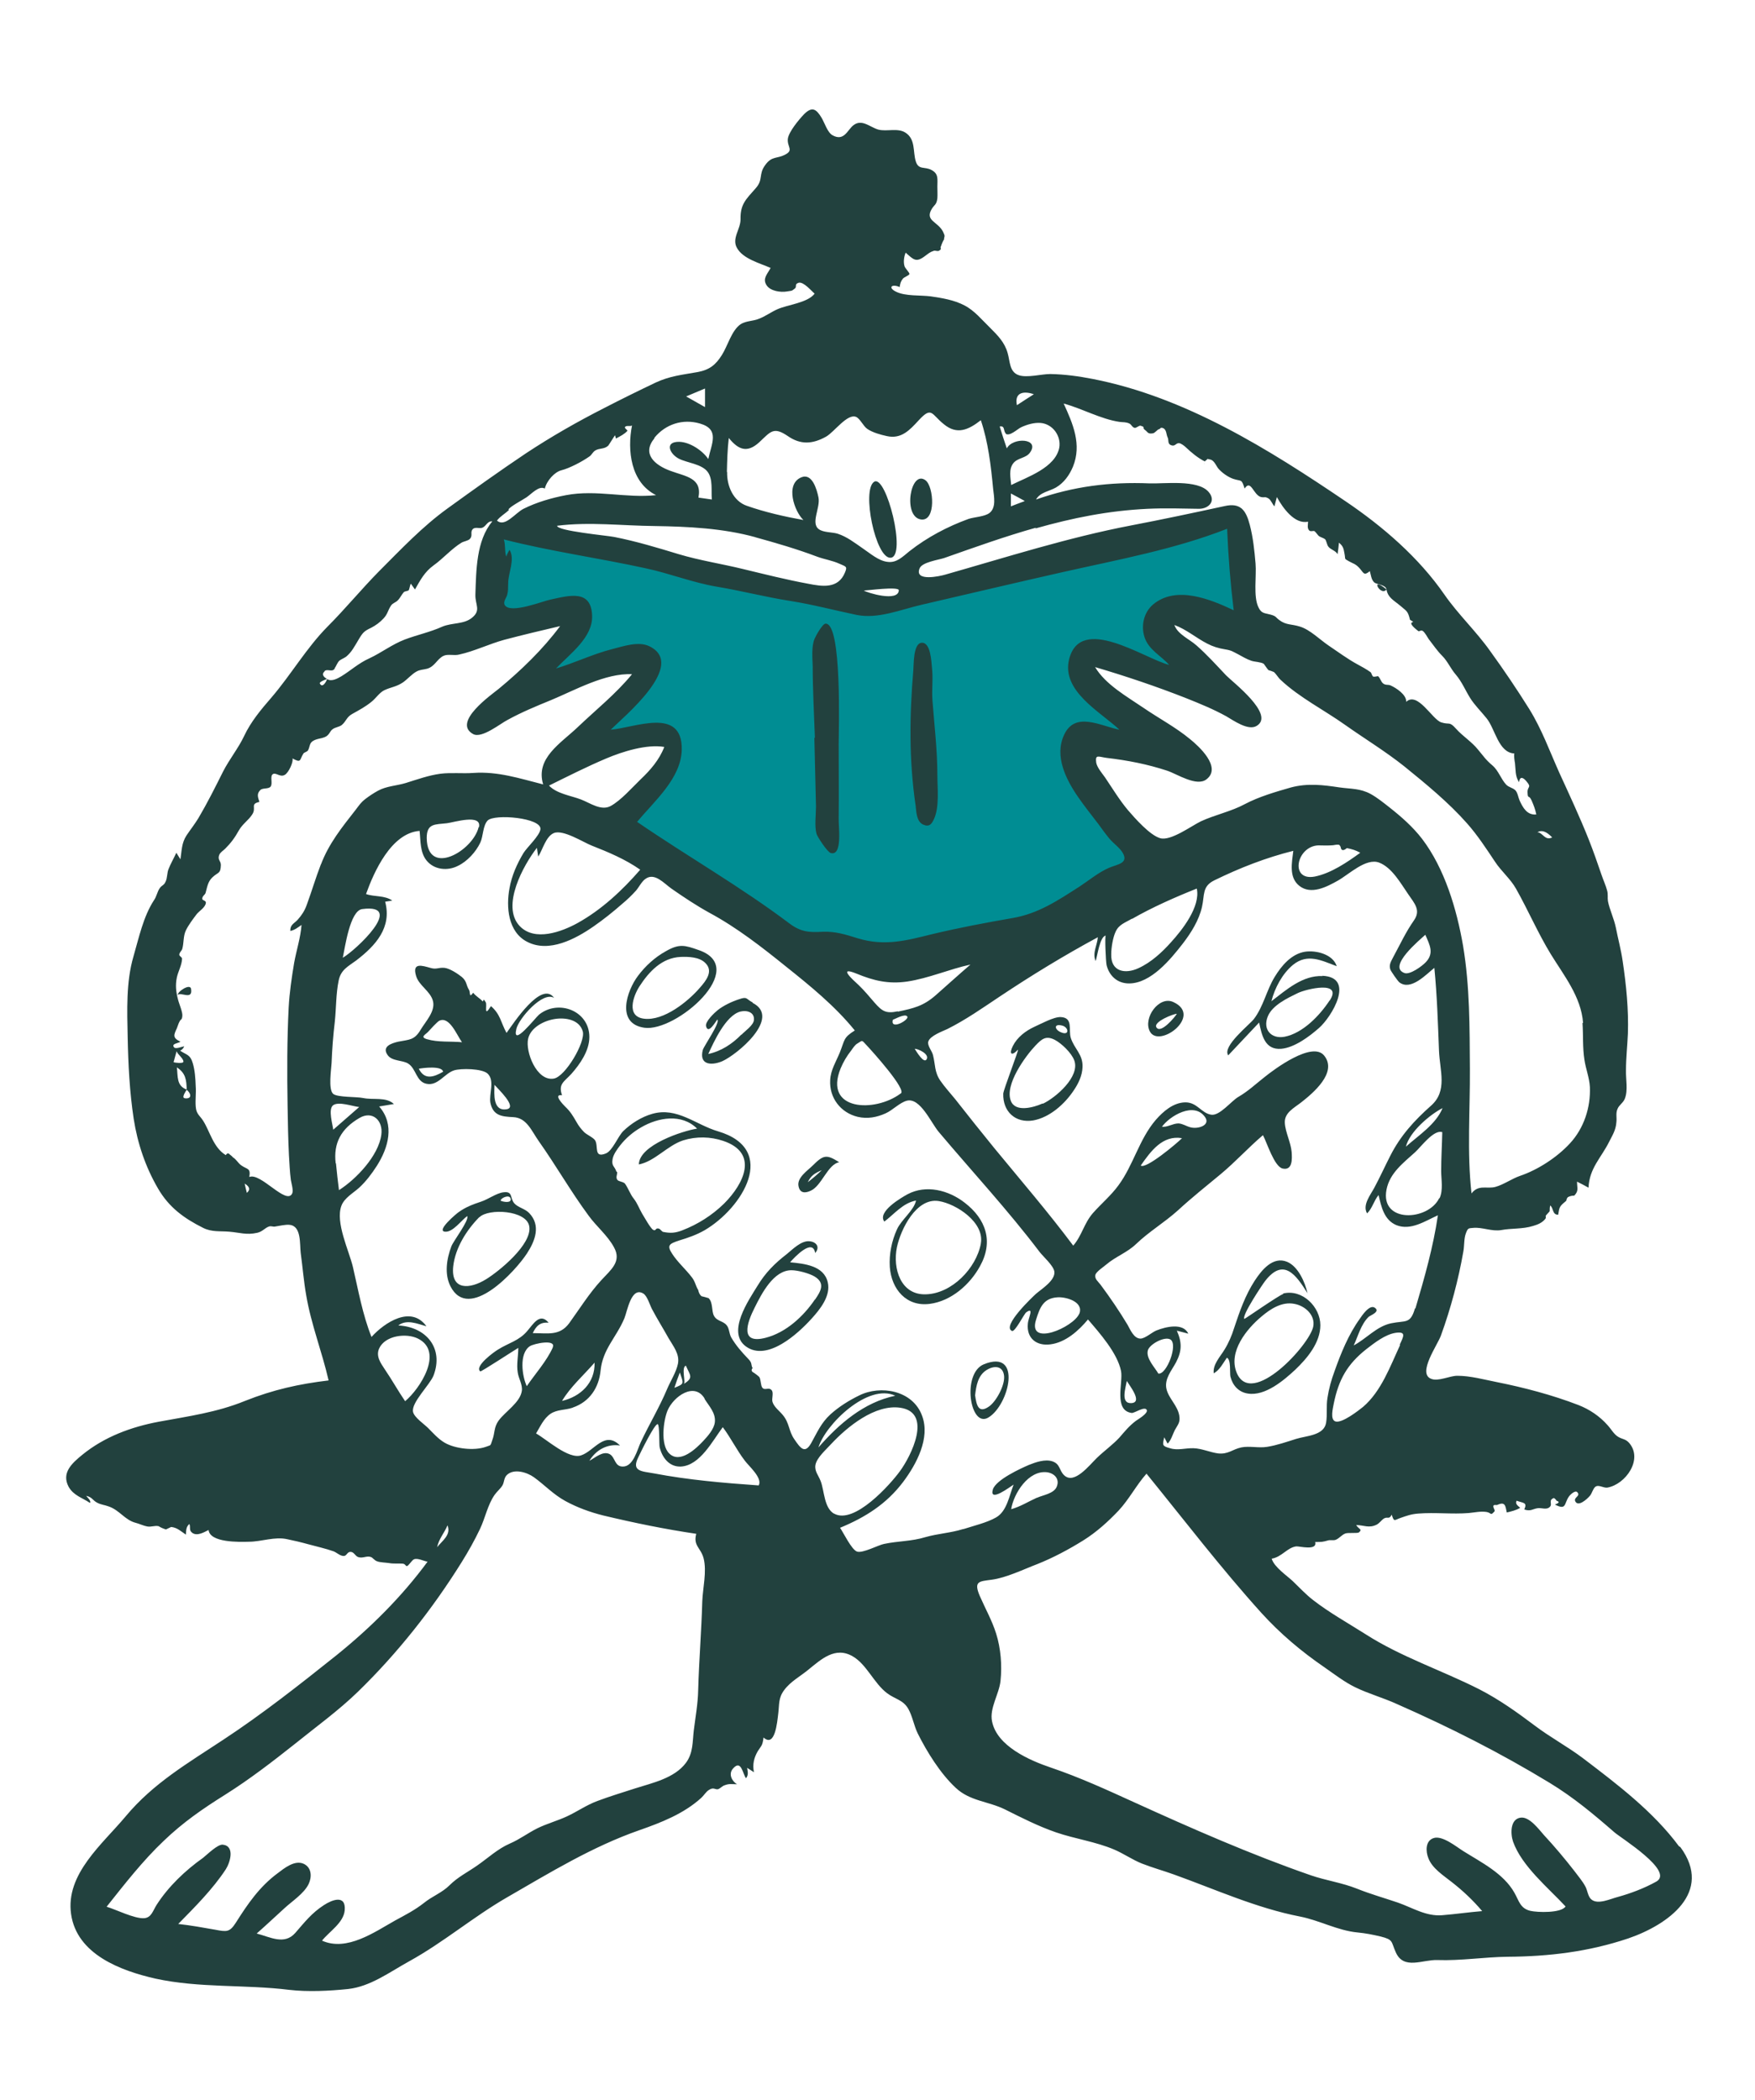 <?xml version="1.0" encoding="UTF-8"?>
<svg id="Capa_1" data-name="Capa 1" xmlns="http://www.w3.org/2000/svg" version="1.1" viewBox="0 0 642 768">
  <defs>
    <style>
      .cls-1 {
        fill: #22413e;
      }

      .cls-1, .cls-2 {
        fill-rule: evenodd;
        stroke-width: 0px;
      }

      .cls-2 {
        fill: #008d93;
      }
    </style>
  </defs>
  <g id="react-group-59">
    <g id="react-group-60">
      <path id="react-path-63" class="cls-2" d="M181.1,194.5c-.7,11.5-1.4,23.1-2.1,34.6,4.5-1.3,33.4-9.8,31.6-1.2-1.3,6.2-9.4,12.9-13.5,17.2-3.8,4-7.7,7.8-11.7,11.6,7.4-2.8,14.8-5.5,22.3-8,5.7-1.9,11.4-3.7,17.2-5.2,2.2-.5,8-2.7,10-1.2,5.4,3.9-23.7,32.3-27.7,36.3,5.6-2.6,11.4-5,17.3-7,4.2-1.5,17.3-7.1,21.1-2.3,4,5.1-5.9,17-8.7,20.7-3.9,5.4-8.2,10.5-12.7,15.4,18.7,16.8,40.6,31.7,63.9,41,17.1,6.8,33.9,8.5,52,4.8,18.6-3.8,36.3-11.2,53.3-19.6,9.9-4.9,19.7-10.3,29.1-16.3-3.8-4.7-7.6-9.5-11.2-14.3-5.2-6.9-11.6-14.5-14.5-22.8-2.9-8.1,8-6.5,13.2-6.1,7.5.6,15.1,2,22.4,3.6-5.2-3.6-10.4-7.4-15.4-11.3-6.6-5.1-15.3-10.8-19.6-18.1-3.8-6.4,4.5-4.8,8.3-4,9.1,2,18,5.4,26.7,8.8,6.4,2.4,12.7,5,19,7.7-3.9-3.4-7.7-6.9-11.3-10.6-4.9-4.9-11.4-11-13.6-17.8-4.4-13.9,25.4-3.4,30.5-1.3-.9-14.4-1.9-28.7-2.8-43.1-39.5,10.5-79,21-118.6,31.6-4.3,1.1-9.6,3.6-14.1,3.7-4,.1-8.9-1.7-12.8-2.4l-71.5-13.7c-18.7-3.6-37.4-7.1-56.1-10.7"/>
      <g id="react-group-61">
        <path id="react-path-64" class="cls-1" d="M605.9,688.2c-4.3,2.4-9.3,4.3-14,5.6-2.8.7-7.4,3-9.8.9-1.2-1-1.4-3.3-2.1-4.6-1.1-2.1-2.7-3.9-4.1-5.8-3.5-4.5-7.2-8.9-11.1-13.1-1.8-2-5.2-6.7-8.4-6.4-4,.4-3.9,5.9-2.9,8.8,3.2,9,12.9,16.9,19.2,23.7-1.6,2.5-10.4,2.2-12.9,1.6-3.7-.9-4.1-3.6-5.8-6.6-4-7.1-12.1-11.1-18.8-15.3-2.4-1.5-7.6-5.8-10.8-4.7-3,1-2.9,4.8-1.9,7.3,1.4,3.8,5.6,6.4,8.6,8.8,4.1,3.2,7.8,6.7,11.1,10.6-4.9.4-9.7,1.1-14.6,1.5-5.9.5-10.8-2.7-16.2-4.6-5-1.7-10-3.1-15-5.1-5.5-2.2-11.4-3-16.9-4.9-21.9-7.6-43.5-17.1-64.6-26.7-10.1-4.6-19.9-9.1-30.5-12.7-7.7-2.6-19.7-7.8-21.5-16.9-1-4.8,2.6-10,3.1-14.8.6-5.7.1-11.9-1.6-17.3-1.5-4.8-4-9.2-6-13.8-2.3-5.4-.2-5.3,4.3-5.9,5.4-.7,11.7-3.8,16.7-5.7,5.8-2.3,11.6-5.4,16.9-8.7,4.8-3,9-6.8,12.9-10.9,3.9-4.2,6.4-9.2,10.2-13.5,13.9,17.1,27.2,34.5,42,50.9,7,7.7,14.6,14.1,23.2,20,3.6,2.5,7.2,5.3,11.1,7.2,4.9,2.4,10.4,3.9,15.4,6.2,19.3,8.5,37.7,17.8,55.8,28.8,8.7,5.3,16,11.4,23.7,18.1,2.4,2.1,22,14.2,15.3,18M379.3,547.8c-3.1,1.4-6.1,3.3-9.4,4.2.9-5.7,6.3-14.4,13.2-13.5,2.6.4,4.6,2.4,3.5,5.2-1,2.6-5,3.1-7.2,4.1M162.1,392c-3.5,2-6.8,3.1-8.9-1.1,1.5-.3,8.5-1.2,8.9,1.1M156.2,380.1c-2.7-.8-.5-1.7.4-2.7.7-.8,3.2-3.5,4-4,3.8-2,6.6,5.4,8.4,7.8-4.2-.4-8.7.1-12.8-1.1M185.4,405.7c-5.2.9-4.6-5.6-4.5-8.9,1.1,1.3,8.5,8.2,4.5,8.9M202.6,394.5c-6.3,1.1-10.5-9.9-9.4-14.6,1-4.2,5.9-6.6,9.8-7.2,3.8-.6,9,.2,10.2,4.6,1,3.9-6.4,16.5-10.6,17.2M352.2,559.3c-4.5,1.4-9,1.6-13.6,2.9-5.2,1.6-10,1.4-15.2,2.5-2.1.4-7.8,3.5-9.9,2.8-2-.7-5-7-6.2-8.7,9.2-3.8,17-8.7,23.1-16.8,4.8-6.4,10-16,6.9-24.2-3.4-9.3-15.2-11.3-23-7.4-3.7,1.8-7.4,4.1-10.5,6.9-3.5,3.2-4.9,6.7-7.1,10.6-2.3,4-3.9,1.8-6.2-1.6-2-2.9-1.7-5.8-4.1-8.7-1.2-1.5-3.2-2.9-3.8-4.8-.4-1.2.5-3.3-.3-4.3-1.1-1.3-2.4.2-3.4-.9-.7-.9-.5-2.8-1.1-3.9-.6-.6-1.3-1.1-2-1.6-.9-.4-1.1-1-.5-1.7-.7-1.3,0-1.8-1.6-3.4-2.4-2.5-4.5-4.9-6.2-7.8-.8-1.4-.7-3.4-1.7-4.5-1.3-1.6-3.5-1.4-4.6-3.4-1-1.8-.3-4.9-2-6.5-.9-.3-1.8-.5-2.6-.7-.7-.6-1-1.4-1.2-2.3-.9-1.4-1.1-3.1-2.3-4.6-2.2-2.9-5.2-5.5-7.2-8.6-2.1-3.2-1-3.7,2.6-4.9,3.3-1,6.2-2,9.2-3.7,13.9-8.1,27.2-29.6,5-36.2-8.2-2.4-15-9-24.1-6.4-3.9,1.1-7.7,3.5-10.6,6.3-2,2-3.9,7.2-6.4,8.2-4.5,1.8-2.6-2.7-3.9-4.8-.6-1-3.1-2.1-4-3-1.1-1.1-2.1-2.4-2.8-3.7-1.4-2.4-2.2-3.8-4.2-5.7-.7-.7-4.5-4.6-1.1-4.1-1.4-4.1.6-4.8,3.4-7.8,3.2-3.6,6.6-8.5,6.6-13.5,0-9.6-11.3-13.9-18.4-8.2-1.4,1.2-10,12.3-8.3,5.2.9-3.8,9.7-13.9,13.8-11.3-4.6-6.6-15,9.5-17.4,12.8-2.1-3.8-2.2-6.8-5.7-9.8-2.8,4.5-1.3-.4-1.9-1.4-1.3-2.2-.6.3-1.3-.5-.9-1-2.3-1.7-3.3-3-1.6,2.2-1-.2-1.5-1-1.2-1.9-.7-3.1-2.7-4.8-1.5-1.2-4.4-3.1-6.3-3.3-2.3-.2-2.9.7-5.2,0-2.9-.8-6.7-2.1-5.2,2.9,1,3.6,5.3,5.6,6.2,9.3.9,3.7-2.7,7.4-4.5,10.4-2.3,3.9-4.1,3.6-8.2,4.4-2.6.6-6.1,1.8-3.9,4.9,1.6,2.3,5.4,1.8,7.5,3.1,3,1.9,2.9,6.6,6.7,7.4,4.2.9,6.6-3.8,10.1-4.9,2.5-.8,10.3-.7,12.3,1.2,2.7,2.6.4,7.5,1,10.7,1,4.7,4.2,5,8.3,5.2,5,.2,6.7,5,9.4,8.8,6.3,8.9,11.7,18.4,18.2,27.2,2.8,3.9,7,7.3,9.3,11.6,2.9,5.2-1.1,8.2-4.6,12-4.5,4.9-7.9,10.4-11.8,15.8-3.5,4.7-7.8,3.6-13.3,3.6,1.2-2.6,2.7-4.1,5.8-3.8-3.2-3.9-5.7.6-7.8,3-3,3.6-6.9,4.4-10.7,6.8-1.4.8-8.8,6.2-6.5,8,.3.2,12.5-7.8,13.9-8.6,0,3-.7,6.1-.2,9,.3,2.2,1.8,4.4,1.5,6.7-.6,4.3-6.1,7.6-8.5,10.9-1.8,2.5-1.3,4.5-2.3,7.1-.8,2.4-.4,1.7-2.4,2.5-4.2,1.5-11.2.7-15-1.5-2.4-1.4-4.2-3.5-6.1-5.4-1.4-1.4-5.1-3.9-5.5-5.9-.7-3.4,6.1-9.8,7.5-13.3,3.8-10-2.7-17.8-12.9-18.3,3.1-2.4,7-.6,10.3.3-5.6-7.8-15.3-1.4-20.1,3.9-3.3-8.3-4.8-17-6.8-25.6-1.4-5.9-6.5-16.3-4.2-22.4,1.1-2.9,4.3-4.6,6.5-6.6,2.5-2.3,4.6-5.1,6.4-7.9,4.3-6.7,6.7-15.2.9-21.8,1.8-.3,3.6-.6,5.4-.9-2.9-2.7-7.5-1.4-11.3-2.2-2.4-.5-9.3-.2-10.9-1.5-1.9-1.6-.7-9.1-.6-11.3.2-5.2.6-10.2,1.2-15.3.5-4.9.4-10.1,1.4-14.9.8-3.9,3.4-5.1,6.4-7.3,7.2-5.5,13.1-12.1,10.6-21.5.9-.1,1.7-.3,2.6-.4-2.8-2-6.5-1.3-9.6-2.4,2.9-8.1,9.2-22.3,19.6-23.1.4,3.6.1,7.9,2.6,10.9,2.8,3.4,7.7,3.8,11.4,1.9,3.4-1.6,6.6-5.1,8.2-8.5,1.1-2.3.9-6.2,2.7-8.1,2.5-2.5,19.8-1,19.3,3.2-.3,2.4-4.9,6.6-6.2,8.7-2.4,4-4.3,8.3-5.1,12.8-1.3,6.9-.6,16.1,6.5,19.7,8,4.1,17.7-1.1,24.3-5.7,3.6-2.5,7.1-5.3,10.4-8.2,1.8-1.5,3.5-3.1,5.1-4.9,1.1-1.3,2.1-3.4,3.5-4.3,3.3-2.3,6.6,1.6,9.4,3.6,4.6,3.2,9.1,6.2,14,8.9,10,5.4,19.1,12.5,27.9,19.6,8.9,7.1,18,14.5,25.2,23.4-4.3,2.7-3.6,3.4-5.5,8.1-1.4,3.4-3.3,6.3-3.5,10-.4,6.5,3.8,12,10.1,13.5,3.5.8,6.9.2,10.2-1.3,2.5-1.1,5.1-3.9,7.7-4.6,4.9-1.3,8.9,8.1,11.7,11.4,12.3,14.6,25.3,28.6,36.9,43.9,1.3,1.7,5.1,5,5.4,7.2.4,3.2-4.6,6.3-6.7,8.1-1.1,1-12.7,11.9-8.8,13.6,1.1.5,4.4-6.2,5.2-6.8,3.1-2.2.7,2.1.6,4.2-.5,5.3,3.2,8.2,8.3,7.5,5.5-.7,10.3-5,13.7-9.1,4.2,4.9,10.8,12.3,12.1,18.9.8,4.2-2.8,14.4,3.9,15.3,1,.1,4.8-2.6,5.5-1.1.6,1.3-3.5,3.6-4,4-2.5,1.9-4,3.8-6,6.1-2.4,2.6-5.6,4.9-8.2,7.4-2.8,2.7-8.3,9.9-12,6.4-1.9-1.8-1.4-4.1-4.3-5.1-2.7-.9-6.1.3-8.6,1.3-2.8,1.2-12.1,5.4-13.2,9-1.4,4.9,6.3-1,7.6-1.8-1.6,4-2.4,9.7-6.4,12-3.3,1.9-8,3-11.7,4.2M299.4,529.4c2.6-8.5,18.2-23.6,28.1-18.9-11.5,2.4-20.6,10.3-28.1,18.9M305.2,553.7c-3.8-2.1-3.6-8.4-5-12-.8-2.1-2.3-3.6-1.9-5.9.5-2.7,4-5.7,5.8-7.7,5.8-6.2,16-14.6,25.3-13.2,11.9,1.8,3.8,17.8-.2,23.2-3.4,4.7-16.7,19.7-24.1,15.5M277.5,543.3c-12.9-.9-25.7-2-38.3-4.4-4.5-.8-8.3-.7-5.7-5.9.8-1.7,6-12.4,7.1-12.1.7.2.5,7.5.7,8.4.9,3.8,3.5,7.3,7.8,7.1,7-.4,11.6-9.5,15.3-14.4,3,4,5.1,8.4,8.1,12.3,1.4,1.9,6.4,6.2,5.1,8.9M202.2,492.9c-2.2,4.9-6.5,9.7-9.5,14.1-1.7-3.6-2.9-11.9,1.1-14.6,1.5-1,9.7-2.7,8.4.4M246.7,507.6c.6-1.9,1.3-3.8,2-5.6,1.3,4,1.9,4.1-2,5.6M257.7,511.6c1.6,2.6,4.2,5.2,3.8,8.6-.3,2.5-2.6,5.1-4.2,6.8-2.7,2.9-8.6,8.5-12.5,4.6-3.3-3.2-2.1-12.1-.6-15.7,2.2-5.2,9.9-10.6,13.6-4.3M250.1,506.2c.9-.4-1-6.1.8-6.7,1.5,3.5,3,4.4-.8,6.7M225.5,428.6c-.6-2.1-1.9-2-1.4-4.7.3-1.7,1.7-3.6,2.7-4.9,2.1-2.7,4.8-5,7.8-6.7,6.2-3.6,14.8-5.1,20.4.5-5.2.8-21.2,6-21.3,13.1,5.8-1.1,10.4-6.9,16.2-8.8,4.8-1.5,10-1.4,14.7.2,13,4.4,7.6,15.6.3,22.9-4.4,4.3-9.6,7.6-15.3,9.8-2.6,1-4.3,1.1-6.9.6-.5,0-1.1-1-1.6-1.2-1.5-.5-1,1.1-2.2.4-1-.6-3.3-4.8-4-5.9-1.1-1.9-1.7-3.7-3-5.4-1.4-1.7-2.1-4-3.3-5.6-.6-.7-2.3-.7-2.8-1.4-.7-1.1.2-1.9-.1-3M205.6,512.4c3-5.1,8-9.5,11.9-14,.2,7.4-5.1,12.4-11.9,14M209.6,514.8c6.1-2.1,9.5-7.3,10.1-13.5.8-7.9,5.7-12,8.7-19.1,1.1-2.7,2.5-11.7,6.9-9.1,1.5.9,2.4,4.2,3.2,5.7,1.9,3.6,4.1,7.1,6.1,10.7,1.7,2.9,4.1,5.8,3.4,9.3-.6,3-2.7,6.3-3.9,9.1-2.8,6.7-6.6,13-9.7,19.6-1.3,2.7-2.7,9-6.6,8.9-3,0-2.7-3.3-4.7-4.5-2.5-1.4-5.4,1.3-7.5,2.4,2.4-4,6.6-6.3,11.2-5.6-5.6-5.6-9.4,2-14.2,3.6-4.6,1.6-12.7-5.9-16.5-8,1.5-2.5,2.8-5.5,5.3-7.2,2.4-1.6,5.3-1.3,8-2.2M159.9,565.9c.7-3.2,2.6-5.1,3.8-8,1.4,3.5-1.9,5.6-3.8,8M256.9,585.7c-.3,10.8-1.2,21.7-1.5,32.5-.1,5-1,9.8-1.6,14.7-.5,4.2-.2,8.3-2.9,11.9-4.2,5.6-12.2,7.3-18.5,9.3-4.6,1.5-9.3,2.9-13.8,4.6-4.1,1.5-7.4,3.9-11.3,5.7-3.5,1.6-7.2,2.6-10.7,4.3-3.6,1.8-6.4,4-10.1,5.6-4.4,1.9-8,5.3-11.9,8-3.4,2.4-7.1,4.2-10.1,7.2-2.8,2.8-6.3,4-9.4,6.5-3.3,2.6-6.8,4.4-10.5,6.4-7.5,4.2-17.7,11.5-26.8,7.4,2.6-3.3,7.9-6.5,8.3-11.1.5-5.9-4.7-3.8-7.6-1.9-4.5,2.9-7.1,6.3-10.5,10.2-4,4.5-9.1,1.5-14.1.2,3.4-3,6.7-6.1,10.1-9.2,2.8-2.6,7.2-5.4,8.9-8.9,1.2-2.5,1.2-6-1.8-7.4-3.3-1.5-7.1,1.6-9.6,3.5-6.6,4.9-10.9,11.2-15.2,18-2.3,3.6-3.4,3.4-7.6,2.6-4.5-.8-9-1.6-13.5-2.1,6-6.1,12.7-12.8,17.4-20,1.5-2.3,3.5-8.5-1.1-9-1.9-.2-5.8,3.7-7.2,4.8-6.5,4.6-12.7,10.5-17,17.2-1.4,2.2-1.9,4.7-4.6,4.9-3.6.2-10.3-3.2-13.7-4.2,6.6-8.3,13.2-16.8,20.9-24.1,7.1-6.8,14.2-11.7,22.5-16.9,8.9-5.6,17.2-12,25.4-18.5,7.8-6.3,16-12.2,23.2-19.2,14.4-14,27.2-30.2,37.8-47.2,2.5-4,4.8-8.1,6.8-12.3,1.9-4,2.8-8.8,5.3-12.4.9-1.3,2.1-2.2,2.9-3.5.7-1.2.5-2.7,1.6-3.8,2.6-2.5,7.4-1,9.9.8,3.9,2.8,7.1,6.3,11.5,8.7,4.4,2.4,9.1,4.1,13.9,5.3,11.3,2.7,22.5,5,34,6.7-1.2,4.4,1.7,5.1,2.7,9,1.2,4.8-.3,10.8-.5,15.7M148.2,512.5c-2.6-3.8-4.8-7.8-7.4-11.6-1.5-2.3-3.4-4.8-2.1-7.7,2.2-4.8,10-5.7,14.2-3.6,9.6,4.8.7,18.4-4.7,22.9M122.8,425.5c-.9-7.4,2-12.7,8.7-16.6,4.8-2.8,8.7,1,8,6.1-1,7.7-9.2,16.3-15.5,20.3-.4-3.3-.8-6.5-1.1-9.8M121.8,404.3c2-1.6,7.3.4,9.6.6-3.2,2.8-6.3,5.5-9.5,8.3-.2-1.9-1.9-7.4-.1-8.9M132.5,332.5c16-2.1-2.4,15.1-7.1,17.8.8-3.7,2.6-17.2,7.1-17.8M175.1,302.5c-2.1,8.8-18.8,18.4-19,4,0-5.4,3-4.9,7.4-5.4,2.5-.3,12.9-3.6,11.7,1.5M117.4,316.1c-1.9,4.9-3.4,10-5.2,14.9-.8,2.2-1.8,3.7-3.3,5.4-1.3,1.4-2.8,1.8-2.7,4.1,1.6-.3,2.8-1.3,4.1-2.2-.3,4.5-1.9,9.4-2.7,13.9-.9,5.4-1.7,10.8-2,16.3-.6,11.9-.6,23.8-.4,35.8.1,6.1.2,12.2.5,18.2.2,3,.3,6.1.7,9.1.2,1.2,1,3.8.5,4.9-2.1,4.5-11.6-7.8-15.7-6,.6-3.4-.8-2.7-3-4.3-1.1-.8-1.8-2.2-3-2.9-.3-.4-.7-.7-1.1-1-.5-.6-1-.6-1.5.2-4.6-2.8-5.8-8.7-8.3-12.6-1.3-2-2.5-2.4-2.7-5.2-.2-2.5.2-5,0-7.4-.1-2.8-.3-5.9-1.1-8.5-.9-3.1-2.2-2.9-4.6-4.5.7-.3,1.2-.9,1.5-1.6-.8.1-3.1,1.1-3.7.4-1.2-1.4,1.6-1.5,2.3-2.1-3-1.4-2.4-2.5-1.3-4.9.3-.7.6-1.8.9-2.3.6-1.3.9-.5,1.1-2.1.2-1.5-1.2-4.5-1.6-6.2-.7-2.7-1-5.1-.4-8,.5-2.3,1.8-4.4,1.9-6.8,0-.7-1-.9-1-1.5,0-.9.9-1.4,1.1-2.2.6-2.2.3-4.6,1.3-6.7.9-1.9,2.7-4.3,4-6,.9-1.1,3.1-2.4,3.3-4,.2-1-1.4-.9-1.3-1.6,0-1,1-1.4,1.2-2.1.6-2.1.8-4.1,2.5-5.7,2.1-2,3-1.2,3.1-4.5,0-1.6-1.3-1.9-.6-3.7.4-1,1.5-1.6,2.2-2.3,2.1-2.1,3.5-4,5-6.7,1.3-2.3,3.5-3.7,4.8-5.7,1.8-2.6-.9-3.9,2.7-4.7-.5-1.6-1.1-2.9.3-4.3.8-.9,3-.3,3.8-1.3.9-1.2-.4-3.9.9-4.6,1.1-.6,2.6,1.3,4.3.3,1.3-.7,3.2-4.6,2.8-6,3.3,1.8,2.5.6,4-1.8.4-.5,1.4-.6,1.7-1.2.6-1.1.5-2.2,1.3-3,1.5-1.4,3.8-1.1,5.4-2.1,1.3-.9,1.2-1.8,2.3-2.6.9-.7,2.4-.8,3.3-1.5,1.7-1.4,1.7-2.9,3.9-4.1,2.5-1.4,4.8-2.6,7.1-4.5,1.5-1.2,2.9-3.4,4.7-4.2,2.4-1.1,4.3-1.2,6.7-2.8,1.7-1.2,3.3-3.1,5-4,1.3-.7,2.2-.6,3.8-1,2.9-.8,3.6-3.5,6-4.7,1.6-.8,4,0,5.8-.5,5.5-1.2,11-3.9,16.5-5.4,6.8-1.8,13.6-3.4,20.4-5-6.3,8.5-14.3,16.2-22.4,22.9-2.7,2.2-17.2,12.3-9.4,16.6,3.2,1.7,10-3.9,12.6-5.2,5.1-2.8,10.4-5,15.8-7.2,8.7-3.6,20-10,29.7-9.5-5.9,7.2-13.2,13-19.9,19.4-6.2,5.9-15.5,11.3-12.6,20.9-8.7-2.2-16.5-4.8-25.5-4.2-4,.3-8.1-.2-12.1.3-4.4.6-8.5,2.1-12.7,3.4-3.3,1-7,1.1-10.1,2.8-1.5.8-3.3,2-4.6,3-1.8,1.4-2.2,2.2-3.6,4-5,6.4-9.8,12.3-12.7,20M90.3,436.3c-.3-1.1-.5-2.1-.8-3.4q2.8,1.7.8,3.4M69.4,401.3c-.3.5-1.8.6-2.2.2-.5-.5.8-2.5,1.1-2.9.5.4,1.8,1.8,1.1,2.7M63.5,388.5c.4-1.3.7-2.7,1.1-4,.4,1.2,2.5,2.6,2.5,3.8,0,.8-3.2.4-3.6.2M64.7,390.4c3.2,2.1,3.5,4.5,3.6,8.1-3.8-1.3-3.2-4.9-3.6-8.1M119.7,248.3c-.3.9-1.7,3.6-2.7,1.7-.3-.6,2-1.4,2.7-1.7M118.8,245.4c.8-.7,2.4.2,3.2-.4.6-.4.4-.8.7-1,0,0,.9-1.8,1.2-2.1.6-.7,1.9-1.1,2.7-1.7,2.1-1.7,3.2-4,4.6-6.3,1.6-2.7,2.1-3.1,4.6-4.3,1.7-.9,3.1-1.9,4.5-3.4,1.6-1.7,1.5-2.9,2.8-4.8.7-.9,1.6-1,2.4-1.8.9-.9,1.4-2.1,2.2-3,.4-.4,1.5-.4,1.8-.7.3-.4.5-2.1.8-2.4.5.7,1,1.4,1.5,2.1,2-3.5,3.5-6.4,6.8-8.8,3.5-2.5,6.6-6.1,10.2-8.3.8-.5,2.5-.7,3.1-1.4,1.1-1.2.1-2.3.9-3.4.9-1.2,2.6-.2,3.7-.7,1.4-.6,1.8-2.5,3.6-2.3-5.9,7-5.9,18-6.2,26.8-.1,3.8,2.2,5.7-1.3,8.5-3,2.4-7.2,1.7-10.8,3.2-4.4,2-9.2,3-13.7,4.7-4.7,1.8-8.5,4.8-13,6.9-4,1.8-6.7,4.4-10.3,6.6-1.4.8-3.5,2-5.1,1-1-.6-2.3-1.6-1-2.8M186,186.4c.3-1,5.3-3.6,6.6-4.5,1.9-1.3,4.6-4.4,6.7-3.2.7-2.9,3.6-6.1,6.1-6.7,2.8-.7,7.5-3.1,10.3-5.1.8-.6,1.1-1.5,2-2.1,1.6-1,3.3-.4,4.8-1.8.2-.2,2.4-3.8,2.5-3.8.1.4.2.8.3,1.2,1.7-.9,3.1-1.6,4.2-2.8.2-.3-1.3-1-.8-1.5.6-.6,1.9,0,2.5-.5-1.8,9.1-.5,20.9,8.8,25.5-11,1.2-21.8-2.1-32.9,0-5.3,1-10.8,2.6-15.6,5-3,1.5-6.8,6.9-9.7,4.3,1.2-1.6,3-2.5,4.4-3.9M239.4,160.1c4.1-5,10.4-7,16.6-5.2,7.4,2.1,4.3,7.3,3.1,13-2.1-3.1-6.7-6.2-10.6-6.3-5.6-.1-3.5,4.5-.1,6.2,3,1.5,8.2,1.9,10.4,4.7,2.1,2.7,1.3,7,1.6,10.2-1.6-.2-3.3-.5-4.9-.7,1.4-7.3-4.7-7.7-10.3-9.8-5.7-2.1-10.5-6.2-5.8-11.9M257.9,142.1v6.8c-2.3-1.3-4.6-2.6-6.9-3.9,2.3-1,4.6-1.9,6.9-2.9M276.3,196.5c7.6,2.1,15.2,4.3,22.6,7.1,2.7,1,5.6,1.4,8.2,2.6,2.5,1.1,2.9,1,2,3.2-2.5,6.1-8.4,5.1-13.5,4.1-8.1-1.5-16-3.5-23.9-5.4-7.8-1.9-15.7-3.1-23.4-5.4-7.9-2.4-15.5-4.7-23.6-6.3-2.4-.5-21-2.2-20.9-4.1,11.8-1.5,23.9,0,35.7.1,12.3.2,25,.8,36.9,4.1M265.9,172.8c.1-4.2.2-8.4.7-12.6,3.5,4.3,6.7,5.6,11.1,1.6,4.2-3.9,5.2-5.9,10.5-2.3,4.6,3.2,9,3,14,.2,3-1.7,7.8-8.6,11-7.2,1.5.7,2.6,3.4,4.1,4.4,1.9,1.3,4.8,2.1,7.1,2.6,5.3,1.2,8.4-2.2,11.7-5.8,4.8-5.2,4.6-2.2,9.1,1.4,4.9,4.1,9.1,2.1,13.6-1.4,2.7,8,3.7,16.7,4.5,25.1.3,2.8,1.2,6.8-1.3,8.8-1.8,1.4-5.6,1.5-7.7,2.2-7.7,2.8-15.1,6.7-21.6,11.8-2.5,2-4.7,4.4-8.1,3.9-3.3-.4-6.4-3.2-9.1-5-2.9-2-5.7-4.2-9.1-5.3-2-.6-5.1-.4-6.8-1.6-3.2-2.2.6-7.9-.2-11.7-.6-2.9-2.3-9-6.3-7.3-6,2.5-2.5,12.5.8,15.6-6.7-1.2-14.2-2.9-20.7-5.2-5-1.7-7.4-7.4-7.2-12.5M378.7,193.3c13.8-3.9,26.7-6.5,41.1-7.2,6.4-.3,12.5-.1,18.8,0,3.6,0,6.4-2.9,3.5-6.2-4-4.6-16.2-2.9-21.6-3.1-14.5-.6-27.8,1.1-41.5,5.9,1.5-2.7,4.9-3,7.3-4.4,2.9-1.7,4.9-4.5,6.2-7.6,3.3-8.1,0-15.7-3.4-23.1,6.7,1.8,13.6,5.7,20.4,6.7,1.4.2,2.3,0,3.6.6.8.3,1,1.4,2,1.6.5.1,1.6-.9,2.1-.8,2.1.6.4.7,1.7,1.6,1,.7.9,1.5,2.8,1.2.8-.1,1.7-1.4,2.2-1.5.6,0,.4-.7,1.3-.5,1.6.4,1.4,2.4,1.9,3.4.6,1.1-.2,2.5,1.5,3,1.3.4,1.6-.9,2.7-.8.7,0,2,1,2.6,1.6,1.9,1.8,4.4,3.9,6.9,5.1-.2-.2,1.2-.8.8-1-.2,0,1.3.3,1.2.3,1.4.3,2.2,2.5,2.9,3.3,1.3,1.5,3.4,3,5.3,3.7,3.2,1.1,3.1-.2,4.3,3.6,2.3-3.6,3.2,2.4,6,3.1,1.5.3,1.3-.3,2.7.5.9.5,1.5,2.2,2.2,2.9.3-1.1.6-2.3.9-3.4,2.1,3.9,6.5,10.1,11.4,9,0,1.1-.4,2.3.4,3.2.6.6,1.5,0,2,.3.4.3,1.3,1.6,1.6,1.8.6.4,1.7.7,2.2,1.1.5.4.7,2.1,1.2,2.7.9,1.2,2.6,1.4,3.4,2.8.2-1.4.4-2.8.5-4.2,1.5,1.2,1.7,2.1,2,3.8.5,2.5-.2,1.9,1.5,2.9,1.7,1,2.5.9,4.1,2.7,1.5,1.7,1.5,2.8,3.7,1,.4,1.3.5,3.1,1.6,4.1.8.8,4.2.8,4.5,2.6-6.3-5.3-2.2,2.8,0,0,.5,3,2.6,3.9,5.1,6,2.3,2,2.7,1.8,3.5,5.1,0,0,1.2.7,1.2.8-2.2.3,1.2,2.8,1.8,3.3.4.3,1-.5,1.7,0,.8.6,1.5,2,2.1,2.9,1.8,2.3,3.1,4.3,5,6.2,2,2,3,4.6,5,6.9,2.2,2.6,3.4,5.6,5.2,8.5,1.7,2.7,4,4.9,6,7.4,3.2,3.9,4.3,12.6,10.2,12.9-.3.4.1,3.1.2,3.5.3,2.4,0,4.8,1.5,7,.3-2.5,1.7-1.6,2.8-.2,1.9,2.2.2,1.7.3,3.9.1,2.7.4.6,1.5,3,.8,1.9,1.3,3.1,1.7,5.1-3.4.3-4.9-2.5-6.1-5.1-.5-1.1-.7-2.9-1.6-3.8-1-.9-2.3-1-3.3-2-1.9-2-2.8-5.1-5-7-2.6-2.2-3.1-3.2-5.3-5.8-2.3-2.9-5.6-4.9-8.1-7.7-2.5-2.8-2.3-1.3-5.4-2.3-3.3-1.1-8.6-11.4-12.8-7.5.2-2.6-3.7-5.1-5.7-6-.9-.4-1.8,0-2.7-.7-.9-.7-1-1.9-1.9-2.7,0,0-1.4.3-1.7.2-.6-.3-.6-1.4-1.1-1.7-1.4-1-3.2-2-4.7-2.8-3.7-2-7-4.5-10.6-6.9-3.1-2.1-6.8-5.8-10.4-6.9-3.1-1-5.1-.5-7.6-2.4-1.4-1-1-1.4-3.2-2-2.1-.6-3.3-.3-4.4-2.6-2-3.9-.7-11.6-1.1-16.1-.4-4.7-.9-9.5-2.1-14.1-1.4-5.4-3.4-8.2-9.2-6.9-11.5,2.5-22.8,4.9-34.3,7.1-23,4.4-45.5,11.6-68,18-1.7.5-11.3,2.7-9.3-2.3.9-2.3,6.9-3.1,9-3.8,11.1-3.9,22.2-7.9,33.6-11.1M374.8,183.3c-1.7.6-3.4,1.3-5,1.9v-4.7c1.7.9,3.4,1.8,5,2.7M367.8,158.6c1.5,1.2,4.4-1.7,5.7-2.3,2.1-1,4.8-1.8,7.2-1.6,4.4.4,7.5,4.7,6.8,9-1.4,7.4-11.8,10.8-17.6,13.7-.2-2.6-1-5.7.8-8,1.6-2,4.7-1.8,6.1-3.9,3.7-5.2-6.3-5.7-8.5-1.5-.9-2.7-1.8-5.3-2.6-8,2.1-.4,1.2,1.7,2.3,2.6M378.2,144.2c-2.1,1.3-4.2,2.7-6.2,4-1-4.7,2.5-5.3,6.2-4M567.8,306.3c-2.7,1.3-3.4-1.8-5.4-1.9q2.3-1.4,5.4,1.9M578.9,374.2c.3,4.5,0,9,.7,13.4.5,3.4,1.8,6.5,2,10,.3,7.5-2.2,15.1-7.3,20.6-4.8,5.2-11.8,9.7-18.3,11.9-2.9,1-6,3.2-8.9,4-3.2.9-6.2-1-8.8,2.4-1.7-14.9-.5-30.6-.6-45.6-.1-15.1,0-30.1-2.5-45-2.3-13.3-6.7-28.2-15-39.1-3.4-4.4-7.5-8-11.8-11.4-2.3-1.8-4.5-3.6-7-5-3.9-2.1-7.2-1.8-11.4-2.4-6-.9-11.6-1.6-17.7,0-5.6,1.6-11.8,3.4-16.9,6.1-5,2.7-10.9,3.9-16.1,6.3-3.5,1.7-10.9,7.2-14.8,6.2-3.8-1-9.4-7.4-11.9-10.3-3.1-3.7-5.7-8-8.4-12-1-1.4-2.9-3.6-3.2-5.4-.4-3.1.8-2.1,3.8-1.7,7.7.9,14.9,2.3,22.2,4.7,3.6,1.2,10.8,6,14.4,3.1,5.6-4.4-2.9-12.1-6-14.6-5.3-4.4-11.4-7.6-17.1-11.5-6-4.1-13.9-8.5-17.7-14.9,11.2,3.3,22.5,7.1,33.4,11.4,5,2,9.9,4,14.6,6.6,2.6,1.5,8,5.4,11.1,3.5,6.9-4.1-8.9-16.1-11.2-18.5-3.6-3.8-7-7.6-10.9-11-2.6-2.3-6.8-4-8-7.4,4.4,1.6,7.9,4.7,12,6.8,2.1,1.1,4.1,1.7,6.5,2.1,2.5.4,2.8.8,4.8,1.8,1.5.8,3.1,1.8,4.9,2.4,1.2.4,3.4.4,4.5,1.1.6.8,1.1,1.6,1.7,2.3.7.2,1.3.4,2,.7,1,.9,1.5,2,2.5,2.9,6.8,6.4,15.9,11,23.5,16.4,7.2,5.1,14.8,9.7,21.7,15.2,7.9,6.4,16.2,13.2,23,20.9,3.8,4.3,7,9.2,10.2,14,2.3,3.5,5.7,6.3,7.7,9.9,4.4,7.8,8,16.2,12.7,23.9,4.8,7.8,11.1,15.6,11.8,25.1M514.3,419.4c1.3-5.4,8.7-11.7,13.4-14.1-2.4,5.9-8.7,9.9-13.4,14.1M526.5,438.2c-4,8.4-21.7,9.3-19.3-3.1,1.2-6.1,6.2-9.8,10.5-13.7,2-1.8,6.8-8.4,9.9-7.3-.1,4.7-.4,9.4-.4,14.2,0,3.1.8,7-.6,10M521.4,341.9c1.6,3.7,3.3,6.7.2,10-1.4,1.5-5.8,4.7-7.8,4-6.5-2.3,5.9-12.4,7.6-14M482.2,309.2c1.6,0,3.1.1,4.6,0,1.5,0,1.7-.4,3.1-.2.2.2.3.4.5.7.2,1.5,1,1.6,2.3.5,1.9.4,3.1.7,4.9,1.7-4.8,3.5-10.7,7.5-16.6,8.7-9.3,1.8-6.8-11,1.2-11.4M339,387.4c-1,1.9-3.8-2.9-4.4-3.8,1.3,0,5.4,1.9,4.4,3.8M414.1,336.1c7.3-4.2,15.9-8,23.7-11.1,1.4,6.6-5.3,15.1-9.4,19.6-3.3,3.7-7.3,7.4-11.9,9.5-4.9,2.3-10.2,1.3-10-5.1,0-2.3.6-6.1,1.6-8.2,1.2-2.7,3.5-3.3,6-4.8M316,216c1.1,0,12.8-1.6,12.8-.1-.2,4.4-11.6.9-12.8.1M233,300.7c6.2-7.6,16.2-15.9,16.4-26.6.2-15.7-17.2-7.9-26-7.2,4.6-4.6,28-23.7,14.2-30.5-4-2-9.6,0-13.6,1-7.1,1.8-13.6,5-20.6,7.1,5-5.3,13.5-11.3,13.2-19.3-.3-9.7-8.3-7.4-15.2-5.9-2.7.5-14.5,5.3-16.7,2.1-.8-1.2.5-2.7.8-3.7.5-1.8.3-2.5.4-4.4,0-3.8,2.6-8.7.5-12.2-.5.8-.9,1.6-1.2,2.5-.7-2.1-.2-4.2-.9-6.3,17.2,4.4,34.8,6.8,52.1,10.6,8.8,1.9,17,5.2,25.9,6.7,9,1.5,17.8,3.8,26.8,5.2,8.2,1.3,16.1,3.4,24.2,5.1,7.9,1.6,16-1.9,23.8-3.7,17.3-4,34.6-8.1,51.9-12,20-4.5,40.8-8.3,59.9-15.8.4,10,1.2,19.9,2.4,29.8-8.5-4-21-9.2-29.5-2.1-3.4,2.9-4.5,7.8-3.1,12,1.5,4.6,6,6.7,9,10.1-9.1-2.3-32.4-18.7-36.6-2.1-2.9,11.7,11.4,19.2,18.4,25.8-7-1.4-16.3-6.9-20.3,2-3.5,7.7.7,16.1,5.1,22.5,2.4,3.5,5,6.7,7.5,10,1.3,1.8,2.6,3.6,4,5.3,1.4,1.7,4,3.5,5,5.4,2,3.7-2,4-5.1,5.3-3.9,1.7-7.2,4.5-10.7,6.8-8.1,5.2-15.2,10-24.7,11.6-9.8,1.7-19.3,3.5-29,5.8-9.7,2.4-17.6,4.6-27.5,1.6-4.5-1.4-8.2-2.6-13-2.4-5,.3-8,0-12.1-3.1-17.8-13.4-37.1-24.4-55.5-37M200.9,287.3c6.9-3.4,13.8-6.9,20.9-9.9,5.9-2.5,14.8-5.3,21.2-4.2-1.8,4.7-5.1,8.5-8.7,11.9-3.1,3-7.1,7.6-10.9,9.7-3.5,1.9-7.5-1.1-10.9-2.4-3.7-1.4-8.9-2.1-11.7-5.1M202.6,304.7c3.4-1.4,10.8,3.4,13.9,4.6,6.1,2.4,12.3,5,17.7,8.8-6.6,7.6-14.1,14.6-22.9,19.5-5.8,3.2-15.7,6.9-21.2,1.1-6.9-7.3,1.4-22.3,6.3-28.6.2,1.1.3,2.2.5,3.2,1.6-2.5,2.8-7.4,5.7-8.6M328.4,369.9c-4.3.9-5.7,0-8.5-3.2-1.9-2.2-3.8-4.5-5.9-6.5-2.2-2-7.6-6.9-.7-4.1,6.3,2.6,11.7,3.9,18.6,2.9,7.9-1.2,15.3-4.5,23.1-6.2-4.3,3.7-8.5,7.5-12.8,11.3-4.5,3.9-8,4.7-13.7,5.9M329.4,400c-9.4,7-28.2,6.3-21.9-9.2,1-2.4,2.3-4.6,3.9-6.6.5-.7,1.4-2.1,2.2-2.5,2.1-1.3,1.5-1.4,3.5.7,1.7,1.8,15.1,16.6,12.3,17.6M326.6,373c.9-.3,4.5-2.4,5.3-1.2.8,1.2-6.3,5.2-5.3,1.2M394.8,480.5c-2.1,5-19,12.3-15.8,2.2,1.4-4.5,2.7-7.9,7.9-8.2,3-.2,9.7,1.6,7.9,6.1M425,412.2c2.8-4,11.9-9.5,15.9-3.5,1.9,2.9-2.7,4.4-5.5,3.6-1.5-.4-2.7-1.3-4.3-1.4-2.1,0-4.1,1.5-6.1,1.2M432.4,416.3c-1.9,1.9-13.3,11.5-15.1,10,3.7-5.3,8-11.2,15.1-10M413.8,513.2c-4,.2-2-5.7-1.6-8.1,1,1.7,6,7.9,1.6,8.1M423.8,502.5c-1.3-2.3-4.7-5.7-3.9-8.6.6-2.2,6-5.2,8.2-4,3,1.7-1.3,12.9-4.3,12.5M517.6,478.6c-1.7,5.8-3.4,4.3-8.7,5.4-5.3,1.1-9,5.6-13.7,8.1,1.6-3.4,2.6-7.6,5.4-10.4.6-.6,4.5-1.9,2.3-3.4-1.9-1.3-4.7,2.9-5.5,4.1-4.1,5.7-6.9,12.6-9.2,19.1-1.2,3.2-2.1,6.5-2.6,9.8-.5,3,0,6.1-.5,9.1-.8,4.7-7.2,4.7-11,5.9-3.5,1.1-6.9,2.3-10.6,2.9-3.1.5-6.4-.4-9.4.2-3.3.7-4.8,2.6-8.5,2.2-3-.4-5.9-1.8-9-1.9-2.9-.1-5.8.9-8.6,0-2.9-.8-2.8-1.1-2.1-4,.4.8.8,1.5,1.2,2.3,1.2-.9,2-3.7,2.7-5,1.1-2,2-2.7,1.6-5.2-.6-3.7-3.9-6.3-4.7-9.8-.8-3.7,1.9-6.7,3.5-9.7,2.2-4.2,2.2-7.3.3-11.6,1.4.4,2.8.7,4.2,1.1-1.9-4.1-8.3-2.5-11.6-1.2-1.6.6-4.2,3-5.9,3-2.4,0-3.7-3.2-4.7-5-3-5-6.4-10-9.9-14.7-1-1.3-2.2-2.1-1.9-3.6.3-1.2,3.1-3,4-3.8,3.4-2.9,7.7-4.4,10.9-7.5,4.8-4.6,10.3-7.8,15.3-12.3,5.1-4.7,10.4-8.9,15.7-13.3,5.4-4.5,10.1-9.7,15.4-14.2,1.4,2.5,4.1,11.5,7.2,12.2,3.6.8,3.5-3.4,3.3-6-.3-3.6-2.3-7.2-2.5-10.7-.2-3.7,3.3-5.4,6-7.5,4.2-3.3,13.4-10.9,8.4-17.1-4.3-5.4-18.2,4.9-22,8-3.3,2.6-5.8,5-9.4,7.1-2.6,1.5-6.9,7.1-10,6.5-3.6-.6-5.1-4.6-9.5-4.5-4.3.1-8,3.3-10.7,6.4-6.1,7.1-8.2,16.6-13.7,24-2.7,3.7-6.3,6.7-9.3,10.1-3.3,3.8-4,8.2-7.2,11.9-9.2-12.3-19.2-23.9-28.9-35.7-4.8-5.9-9.6-11.9-14.3-17.9-1.8-2.2-3.8-4.4-5.4-6.7-2.2-3.2-1.8-5.8-2.7-9.4-.4-1.6-2.2-3.5-1.7-5,.7-2.1,5.2-3.7,6.9-4.5,6.8-3.4,12.9-7.7,19.2-11.9,11.7-7.8,23.5-15,35.9-21.7-.2,2.9-2.1,5.8-.8,8.7.6-1.6,1.5-9,3.7-9.3-.4,0,0,9.4.3,10.8,1,4,4,6.7,8.2,6.7,8,0,15.2-8.8,19.7-14.6,3-3.9,5.9-8.5,7-13.4,1-4.4,0-7.5,4.5-9.7,9.4-4.6,18.9-8.3,28.9-10.8-.5,4.3-1.7,9.7,2.2,12.8,4.3,3.4,10,.4,14.1-1.9,4.1-2.3,10.3-8.4,15.1-6.6,4.7,1.8,7.9,7.6,10.6,11.5,2.3,3.4,4.8,5.9,2.1,9.7-3,4.3-4.9,8.5-7.4,13.1-.9,1.8-1.8,3-1.2,4.8.2.6,2.6,4.1,3.3,4.7,4.2,3.2,9.8-2.9,12.8-5.3,1,10.1,1.3,20.1,1.7,30.3.3,7.4,3.2,14.7-2.9,20.1-6.1,5.4-11.2,11-14.9,18.3-2,3.9-3.8,7.9-5.9,11.8-1.4,2.6-4.4,6.3-2.6,9.3,1.9-1.8,2.5-4.7,4.2-6.7,1,4.3,2,9.1,6.5,11,5.3,2.1,10.5-1.5,15.2-3.6-1.7,11.6-4.9,22.8-8.2,34M512.2,491.9c-3.6,7.7-6.9,17-13.6,22.7-1.5,1.2-7.7,6.1-10.1,5.3-2-.7-.9-4.8-.6-6.5,1.8-8.8,4.9-14.4,12-20,3-2.3,6.8-5.3,10.6-5.9,4.1-.6,2.9,1.4,1.5,4.4M614.2,675.3c-9.4-12.7-22.6-22.7-35.1-32.2-5.7-4.3-11.9-7.6-17.6-11.9-6.5-4.9-13.1-9.6-20.3-13.3-13.8-7-28.8-11.9-41.7-20.2-6.3-4-13.3-7.9-19.2-12.5-2.6-2-4.9-4.5-7.3-6.8-2.2-2.1-6.9-5.2-7.8-8.3,3.7-.6,5.7-4.1,9-4.5,1.1-.1,7.8,1.7,6.9-1.6,2.4,0,2.7,0,4.8-.6.8-.2,1.9.1,2.7-.2,1.3-.5,2.2-1.8,3.5-2.3.9-.4,4.4,0,5-.4,1.4-1.2,0-1.1-1-2.7,2.8,0,4.7,1.3,7.6-.2.9-.5,1.6-1.5,2.4-2.1,1.5-1,2,.5,3-1.5.9,2.8.9,2,3.2,1.2,2.3-.8,3.9-1.4,6.5-1.6,6.2-.5,12.4.3,18.5-.2,2.2-.2,4.2-.7,6.4-.4,2,.3,1.4,1.6,3-.2.4-.4-.8-1.6-.3-2.2.3-.3,1.1,0,1.4-.2,2.9-1.3,2.9.5,3.4,2.8,1.7-.4,3.4-.8,4.9-1.7-.7-.7-2-1.4-1.3-2.6,2.4.9,4,.5,2.8,3.2,2.4.8,2.9-.2,5.1-.5,1.3-.1,3.1.7,4.2-.4,1.2-1.1-.7-2.4,1.5-3.3.4.2.8.6,1,1,1.2.4,1,.8-.6,1.4,4.3,2.2,3.3-.3,5.1-2.9.4-.6,2.3-2.5,3.1-1.6,1.3,1.4-1.3,1.8-.8,3.2,1,2.4,4.4-.7,5.4-1.9.8-.9,1.1-2.6,2-3.3,1.2-.9,2.9.5,4.4.3,6.7-1.2,13.1-10.3,8-16.3-1.4-1.6-2.5-1.3-4.1-2.3-1.6-1-2.5-2.8-3.8-4.2-2.9-3.3-6.6-5.8-10.7-7.4-9.6-3.7-19.9-6.4-29.9-8.4-4.6-.9-9.6-2.3-14.4-2.3-2.8,0-7,2.2-9.6,1.1-5.1-2,2.4-12.4,3.6-15.8,3.6-9.9,6.4-20.4,8.2-30.7.4-2,.2-4.7.9-6.6.8-2.2,1-1.9,2.8-2.1,3.2-.3,6.8,1.4,10.2.8,3.7-.7,7.8-.3,11.6-1.5,1.7-.5,3.3-1.1,4.5-2.6.4-.5,0-.9.2-1.2,0-.1,1.4-1.5,1.4-1.6,0-.7,0-1.4.2-2.1,1.3,1.1.7,3.4,2.9,3.4.4-2.4.4-2.9,2-4.3-.1.1,1.2-1,1-.9,0-.4.2-.8.5-1.2.7-.4,1.5-.6,2.4-.6,1.7-1.8,1-2.7,1-5.1,1.4.7,2.8,1.4,4.2,2.2.3-7.1,4.6-10.9,7.5-16.7,1.2-2.4,2.5-4.3,2.7-7.3.2-1.7-.3-3.2.4-4.8.6-1.5,2.1-2.2,2.7-3.8,1.2-3.1.3-7.1.4-10.3,0-4.5.5-8.9.7-13.4.3-8.8-.6-17.8-1.9-26.5-.6-4.2-1.7-8.2-2.5-12.3-.7-3.4-2.3-6.6-2.9-9.7-.2-1.3.1-2.5-.3-3.9-.5-1.9-1.4-3.8-2-5.6-1.5-4.4-3-8.7-4.7-13-3.3-8.3-7.1-16.4-10.8-24.5-3.5-7.8-6.4-15.9-11-23.3-4.5-7.2-9.3-14.3-14.3-21.2-5.1-7.2-11.7-13.4-16.7-20.6-9.4-13.6-22.5-24.9-36.1-34.1-28.2-19.1-58.7-38.2-92.6-44.8-5.1-1-10.3-1.7-15.5-1.8-3.2,0-8.6,1.5-11.6.4-3.4-1.2-3.1-5.1-4-8.1-1.1-3.9-3.6-6.4-6.4-9.2-3-2.9-5.7-6.3-9.4-8.2-3.8-2-8.2-2.7-12.3-3.3-3.7-.5-9.3,0-12.7-1.7-3.1-1.5-1.6-3,1.3-1.7.2-1.3.4-2.1,1.2-3.1.4-.5,2.3-1.2,2.4-1.7,0-.5-1.6-2.1-1.8-2.8-.5-1.5-.2-3.6.4-5,2.9,2.6,3.8,3.7,7,1.3,1.4-1,1.8-1.5,3.4-2,.4-.1,1.4.3,1.8,0,1.4-.9.1-.7.8-1.8-.2.3,1-2.7,1-2.1.1-1.6.6-1.1-.3-3-1.9-3.8-6.7-4-4.2-8.3,1-1.7,1.8-1.5,2.1-4,.1-1.3,0-2.9,0-4.2,0-2.8.5-4.7-2.1-6.1-2.5-1.4-4.8.1-5.8-3.2-1.1-3.5,0-8.1-3.8-10.5-2.8-1.8-6.8-.3-9.9-1.1-3.1-.9-6-4-9.1-1.6-2.2,1.7-3.4,6-7.6,3.7-1.9-1-2.9-4.5-4.1-6.5-1.9-3.1-3.4-4.2-6.4-1.2-1.8,1.9-5.6,6.4-5.9,9-.3,2.9,2.2,4.1-.9,5.7-3.1,1.7-4.9.4-7.4,3.9-2.5,3.4-.6,5.3-3.5,8.5-3.6,4.1-5.6,5.8-5.5,11.3,0,3.7-3.3,7-1.3,10.5,2.2,4,8.5,5.6,12.3,7.3-1.3,2.4-3,3.9-1.5,6.3,1.4,2.2,5.2,2.7,7.5,2.3,1.6-.3,1.6,0,2.9-1.1.8-.7-.3-1.6,1.4-2.1,1.8-.4,4.7,3.1,5.8,4-2.6,3.4-9.8,4-13.6,5.7-2.3,1-4.4,2.6-6.8,3.5-2.1.9-4.7.7-6.7,2-3.3,2.3-4.7,7.9-6.8,11.2-2.3,3.7-4.6,5.5-9,6.3-5.6,1-10,1.4-15.2,3.8-6.3,3-12.6,6.1-18.8,9.3-10,5.1-19.3,10.4-28.7,16.6-9.7,6.5-19.2,13.3-28.6,20.1-9.3,6.7-17.1,15-25.2,23.1-6.5,6.6-12.3,13.7-18.8,20.2-7.7,7.8-13.3,17.5-20.4,25.8-3.9,4.5-7.6,8.9-10.1,14.2-2,4.3-5.4,8.5-7.7,13-2.9,5.8-5.7,11.4-9,17-1.4,2.3-3,4.3-4.4,6.4-1.8,2.8-1.7,5.5-2.2,8.7-.5-.8-1-1.6-1.5-2.4-.9,2-2.1,4-2.9,6.1-.5,1.3-.4,3.2-1,4.4-.6,1.5-1.4,1.3-2.2,2.5-.9,1.3-1.1,3-2.1,4.4-3.9,6-5.5,13.7-7.5,20.6-2.7,9.2-2.3,19.8-2.1,29.3.2,10,.7,20.1,2.2,30,1.4,9,4.3,17.6,8.9,25.5,4,6.9,9.5,10.9,16.5,14.4,3.2,1.6,6.2,1.1,9.6,1.4,3.7.3,6.3,1.3,10.2.4,1.9-.4,2.8-1.8,4.3-2.3.9-.3,1.4.2,2.3,0,1.3-.2,3.9-.8,5.3-.6,4.3.5,3.6,7,4,10.3.7,5.1,1.1,10.3,2,15.4,1.8,10.7,5.8,20.7,8.2,31.2-10.9,1.3-20.3,3.4-30.6,7.5-10.3,4.2-20.7,5.6-31.5,7.6-10.1,1.9-19.9,5.5-28,12.1-3.8,3.1-7.7,6.6-5,11.7,1.8,3.2,5,4,7.8,5.9.6-.7-1.1-2.2-1.4-2.6,2.3.5,2.3,1.6,4,2.5,1.5.8,2.7.8,4.3,1.4,4,1.4,5.9,5,9.9,6,1.2.3,2.9,1.1,4.1,1.3,1.5.3,2.7-.4,4.2-.1.8.5,1.7.9,2.7,1.2.6-.3,1.3-.6,1.9-.9,2.2.2,3.6,1.6,5.4,2.8.1-1.4,0-2.9,1.3-3.9.5,1.4-.3,2.3,1.1,3.3,1.8,1.2,4.3-.3,5.9-1.1.5,4.7,11.3,4.4,14.7,4.3,4.7,0,9.5-2,14.2-.9,2.4.5,5,1.1,7.5,1.8,2.9.8,6.5,1.6,9.3,2.6,1.1.4,2.5,1.8,3.8,1.7,1,0,1.2-1.5,2.4-1.5,1.3,0,1.7,1.5,2.8,1.9,1.7.6,3.2-.6,4.7,0,.6.2,1.3,1.2,2.1,1.5,1.1.5,3.3.5,4.5.7,1.7.3,3.3.1,4.8.2,1.2,0,1.2.9,1.7.9.7,0,1.8-2.2,2.7-2.5,1.3-.5,3.6.7,4.9.9-9.5,12.9-20.9,24.2-33.3,34.2-13.4,10.7-27.1,21.5-41.4,30.9-13,8.6-25.6,15.9-35.7,28-8.5,10.2-22.1,21.1-20,35.8,2.1,14.7,18.1,20.7,30.9,23.6,16.1,3.5,32.7,2.1,48.9,4.1,6.9.8,14.6.4,21.5-.3,8.2-.9,15.2-6.2,22.3-10.1,12.7-7,23.5-16.3,36-23.5,15.6-9,31.1-18.5,48.3-24.5,8-2.8,16.2-6,22.6-11.8,1-.9,1.7-2.2,2.8-2.9,1.8-1.2,2.3,0,3.4-.3.8-.3,1.6-1.2,2.3-1.4,1.8-.7,2.6-.4,4.6-.4-1.7-1-3.3-3.6-1.5-5.7,3.1-3.6,3.6,2.1,4.8,3.5,1-1.3.6-2.4.4-3.8.8.5,1.7,1.1,2.5,1.6-.6-2.8,0-5.3,1.4-7.7,1.4-2.2,1.7-1.9,2.1-5,4.2,3.8,5-5.5,5.4-8.9.4-3.3,0-5.6,2.2-8.5,2.3-3.1,5.9-5,8.8-7.4,4.7-3.8,9.8-8.6,16.2-4.9,5.1,2.9,7.8,9.9,12.6,13.5,2.9,2.2,5.9,2.4,7.8,5.8,1.5,2.7,2,6,3.4,8.9,3.4,6.8,8.3,14.7,13.9,19.9,5.2,4.9,11.9,4.9,18,7.9,6,3,12.3,6.2,18.7,8.4,7,2.4,14.5,3.4,21.3,6.3,3.5,1.5,6.6,3.7,10.1,5.1,3.8,1.5,7.8,2.6,11.7,4,15.3,5.5,30.2,12.3,46.2,15.4,7.1,1.4,13.7,5.1,20.9,5.8,3.1.3,5.6.8,8.6,1.5,4.7,1.2,3.7,1.8,5.5,5.8,2.9,6.5,9.8,2.6,15.2,2.8,8.6.3,17.1-1.1,25.7-1.2,15-.1,29.5-1.8,44.1-6.7,14.6-5,31.2-16.9,19.1-33.4"/>
        <path id="react-path-65" class="cls-1" d="M440.3,169.4c.2.2.7.3,0,0"/>
        <path id="react-path-66" class="cls-1" d="M175.4,445.2c3.3-3.3,17.2-2.6,18.2,3.3,1.2,6.6-11.2,16.6-15.8,19.4-5.8,3.6-13,4.3-12-4.8.8-6.8,4.9-13.2,9.5-17.9M186.8,438.4c.4,1.8-2.7,1.2-3.6.8-.4-.8,3.1-2.6,3.6-.8M162.9,450.5c2.8.2,5.9-4.2,8-5.7.9,1.4-5.2,9.3-5.8,11.1-1.7,4.5-2.6,10.1-.3,14.6,6.7,13.1,23.8-5.6,28-12.1,3-4.6,5.1-10.2.8-14.7-1.5-1.6-4-2-5.4-3.5-1.8-2-.4-4.6-4.1-4.1-2.5.3-5.6,2.6-8.1,3.4-3,1-5.7,2-8.3,3.9-.6.4-8.3,6.8-4.9,7.1"/>
        <path id="react-path-67" class="cls-1" d="M358.8,454.9c-1.7,9-10.6,18.2-20,18.5-9.3.4-12.3-9.4-10.7-17.2,1.4-6.6,7.1-18.2,15.3-16.9,6.4,1,16.8,7.8,15.4,15.5M352.9,439.9c-5.9-4.6-14.1-6.7-20.9-3.1-2.2,1.2-11.2,6.4-8.5,10,3.7-2.8,6.8-6.8,11.6-7.7-.8,3.7-5.4,7-7,10.6-1.9,4.2-2.9,9-2.6,13.7.6,8.2,6.1,14.6,14.6,13.5,7.8-1,14.7-7,18.4-13.8,5-9,2.2-17.2-5.6-23.2"/>
        <path id="react-path-68" class="cls-1" d="M298.1,475.3c-4.2,6.2-10.6,12.1-18,14-9.6,2.5-6.9-5.4-4-11.1,2.5-5,6.9-13.7,13.5-13.6,2.2,0,6.4,1.1,8.4,2.3,3.9,2.4,2.4,5.2.1,8.5M289.1,461.6c1.5-1.7,8.2-8.9,9.1-3.3,1.9-2.2.4-4.1-2.1-4.3-3-.3-6.2,3-8.3,4.7-4.4,3.4-7.8,6.8-10.7,11.6-3.2,5.2-11.4,17-4.2,22.2,7.8,5.6,19-4.7,23.9-10.1,3.1-3.4,7.2-8.4,6-13.4-1.4-6.1-8.6-6.8-13.7-7.3"/>
        <path id="react-path-69" class="cls-1" d="M256,361.3c-4.3,5-13.2,12.2-20.4,11.3-6.6-.8-4-8.2-1.7-11.8,3.5-5.4,8.2-10.5,15.1-10.8,2.9-.1,6.8,0,9,2.2,3.1,3,.3,6.5-2,9.1M255.6,347.5c-5.1-1.8-7.1-2.4-12,.4-4,2.2-7.5,5.4-10.2,9-4.1,5.4-8.2,17.5,2.3,19,11.5,1.7,38.8-21.9,19.9-28.4"/>
        <path id="react-path-70" class="cls-1" d="M271.2,378.4c-3.3,3.4-7.4,6.1-12.1,7.1,2-4.4,6.4-14.1,11.7-15.5,2.4-.6,5.2.2,5,3-.1,2-3.3,4.1-4.6,5.5M275.4,366.7c-2.7-1.4-1.9-2.3-5.1-1.2-2.5.8-5.7,2.3-7.8,4-1.1.9-4.7,4.2-4.2,5.9.8,3,3.4-1.6,4.1-2.5,1.2,1-4.9,9.7-5.3,11.1-1.4,5.3,2.8,5.9,7,4.2,5.5-2.4,21.9-16,11.2-21.4"/>
        <path id="react-path-71" class="cls-1" d="M356.7,510.4c.4-3.5,1-7.3,4.2-9.3,2.9-1.8,6-1.5,6.4,2.1.4,3.4-2.9,9.5-5.6,11.3-3.8,2.6-4.5-.6-5-4.2M361.5,518.5c7.7-4.5,12.6-25.3-1.6-19.5-8.1,3.3-5.1,23.4,1.6,19.5"/>
        <path id="react-path-72" class="cls-1" d="M295.5,432.4c1.2-2.5,2.6-3.3,5.1-4.4-1.6,1.6-3.3,3-5.1,4.4M297.3,426.3c-1.8,1.8-5.8,4.4-5.2,7.5.5,2.8,2.6,2.6,4.5,1.7,4-1.8,6.2-9.7,10.4-10.4-4.6-2.9-5.7-2.8-9.7,1.2"/>
        <path id="react-path-73" class="cls-1" d="M297.9,269.8c.2,8.4.4,16.8.6,25.2,0,2.9-.6,7.2.2,10,.4,1.2,3.9,6.6,5.2,7,4.4,1.2,2.8-9.8,2.9-12.5.1-9.1,0-18.3,0-27.4,0-4.7,1.3-44.2-4.8-44-1.1,0-3.6,4.5-4,5.5-1.2,2.8-.8,7.1-.7,10.1,0,8.7.5,17.5.8,26.2"/>
        <path id="react-path-74" class="cls-1" d="M334.9,294.2c.3,2.3.2,6.2,2.8,7.4,2.3,1,3.1-.2,4-2.1,2-4.5,1.2-11.3,1.2-15.9,0-9.2-1.1-18.3-1.8-27.4-.3-4,.3-8-.2-12.2-.2-1.8-.4-9.2-3.8-8.9-3.1.3-2.8,8.1-3,10.1-1.4,16.6-1.6,32.5.8,49.2"/>
        <path id="react-path-75" class="cls-1" d="M480.4,485.2c-1.3,6.7-22.6,29.9-28,16.9-3.2-7.7,3.7-16.1,9.1-20.6,3.3-2.8,7.5-5.5,12-4.6,3.9.7,7.7,4.1,6.9,8.3M469.4,473.3c-1.5.4-14.1,9.2-14.2,9.1-1.1-1.1,6.8-12.9,7.7-14,6.7-8.5,11.2-2.1,15.4,4.6-.9-4-3.4-9.8-7.5-11.5-5.2-2.1-9.3,3.1-11.8,6.9-3.5,5.4-5.5,11.2-7.5,17.2-.9,2.9-2,5.5-3.6,8.1-1.6,2.6-4.3,5.4-3.9,8.6,2.2-1.2,3.4-3.7,4.8-5.7,1.6.6,1,5.6,1.3,6.9.8,3.2,3,5.7,6.4,6.2,6.3,1,13.1-4.8,17.3-8.7,4.4-4.2,9.2-9.9,9.2-16.3,0-6.7-6.6-13.3-13.6-11.6"/>
        <path id="react-path-76" class="cls-1" d="M486.4,365.9c-3.6,5.5-9.8,12-16.5,13.3-4.9.9-8.1-2.7-6.1-7.5,1.7-4.1,7.3-6.7,11-8.5,2.9-1.4,16.6-4.8,11.6,2.8M483.8,357c-7.3-.3-13.2,5-18.7,9.2,1.2-4.8,4-10.1,7.9-13.3,5.3-4.3,10.4-1.6,16,.5-1.4-4.4-7.6-5.9-11.6-5.3-5,.8-8.6,5.1-11.1,9.2-3,4.9-4.1,10.8-7.6,15.4-1.6,2.1-11.7,10-9.4,13.3,3.8-4,7.5-8,11.3-12,1,4.7,2.1,10.1,8.1,9.6,4.8-.4,10.3-4.5,13.8-7.6,4.6-4,13.5-18.6,1.2-19.1"/>
        <path id="react-path-77" class="cls-1" d="M381.4,403.6c-3.1,1.4-9.9,3.4-11.6-.9-2.4-5.9,5.3-16.4,9-20.3,2.3-2.4,3.8-3.7,7-2.1,2.5,1.3,6.2,4.8,7.2,7.6,2.1,5.9-6.7,13.5-11.5,15.8M388.5,375.1c2.5.6,2.8,3.8-.3,2.5-2.4-.9-2.9-3.3.3-2.5M391.7,379.6c-.9-2.9,1-7.4-3.7-7.6-2.6-.1-7.4,2.6-9.7,3.6-3.2,1.5-6.2,3.8-7.8,7-1.5,3-.4,3.8,1.9,1.3.3.2-5.3,14.6-5.4,16.1-.2,6.6,4.5,10.9,11,9.8,6-1.1,11.5-6,14.8-11,1.7-2.5,3.1-5.4,3.2-8.5.2-4.7-3-6.6-4.3-10.7"/>
        <path id="react-path-78" class="cls-1" d="M420.6,377.2c-2.5-4.9,3.4-13.1,8.6-10.7,11,5-5.3,17.2-8.6,10.7ZM430.5,370.8c-1.2,0-8.6,2.9-7.5,4.9,1.5,2.7,6.9-3.8,7.5-4.9Z"/>
        <path id="react-path-79" class="cls-1" d="M69.9,361.7c-.3-2.1-5,.9-4.9,2.3.8-1.5,5.6,2.1,4.9-2.3"/>
        <path id="react-path-80" class="cls-1" d="M325.8,204c6-.4-1.6-30.5-6-27.8-4.7,2.9.5,28.2,6,27.8"/>
        <path id="react-path-81" class="cls-1" d="M336.9,190c5.6.8,4.7-12,1.7-14.3-5.5-4.2-8.5,13.3-1.7,14.3"/>
      </g>
    </g>
  </g>
</svg>